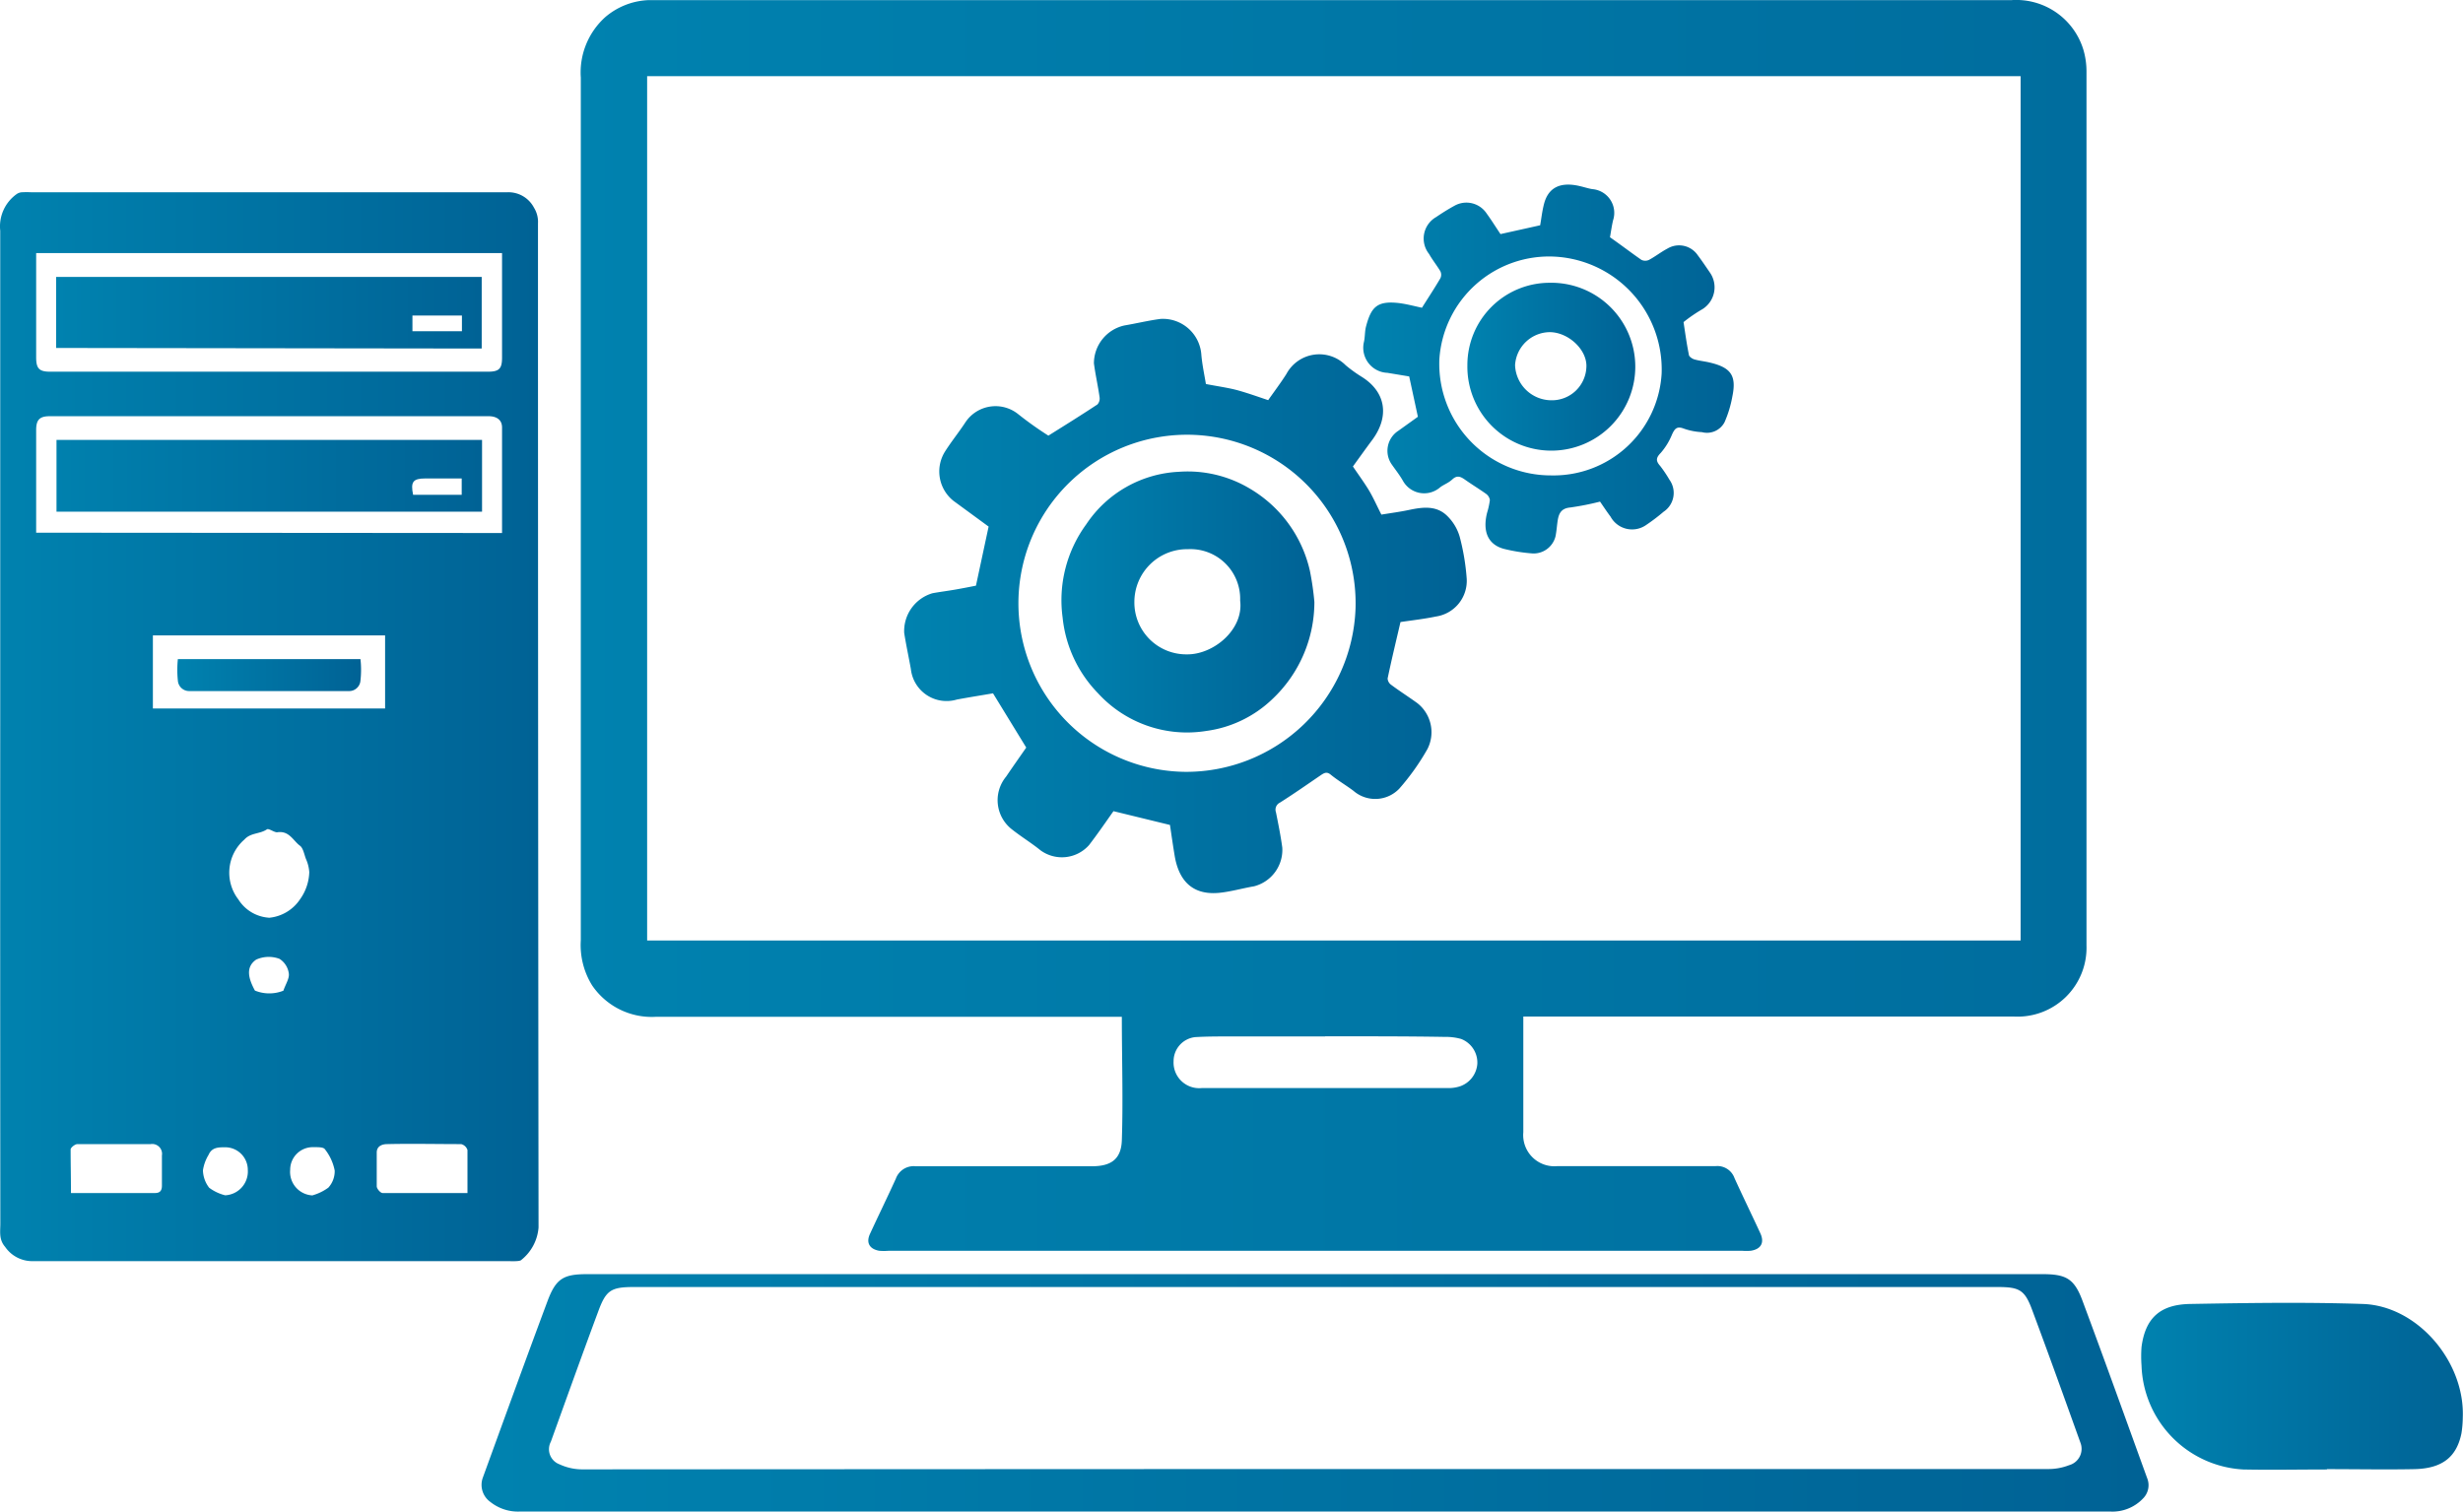 <svg id="Layer_1" data-name="Layer 1" xmlns="http://www.w3.org/2000/svg" viewBox="0 0 217.97 133.8">
    <defs>
        <linearGradient id="gradient" x1="0%" y1="0%" x2="100%" y2="0%">
            <stop offset="0%" stop-color="#0082AF"/>
            <stop offset="100%" stop-color="#006295"/>
        </linearGradient>
    </defs>
    <path fill="url(#gradient)" d="M148.73,101.47v3.13c0,2.37,0,4.74,0,7.11a2.76,2.76,0,0,0,3,3c4.65,0,9.31,0,14,0a1.61,1.61,0,0,1,1.69,1.06c.74,1.63,1.53,3.24,2.28,4.87.39.83.08,1.42-.84,1.56a5,5,0,0,1-.78,0H92.58a4.91,4.91,0,0,1-.86,0c-.87-.16-1.17-.73-.8-1.51.75-1.63,1.54-3.24,2.28-4.87a1.68,1.68,0,0,1,1.75-1.1c5.2,0,10.41,0,15.61,0,1.68,0,2.58-.62,2.64-2.29.12-3.61,0-7.22,0-10.94h-1c-13.4,0-26.8,0-40.2,0a6.38,6.38,0,0,1-5.68-2.78,6.77,6.77,0,0,1-1-4q0-10.23,0-20.45,0-28,0-55.9A6.59,6.59,0,0,1,67.49,13a6.27,6.27,0,0,1,3.85-1.5h120.6a6.21,6.21,0,0,1,6.36,4.41,6.83,6.83,0,0,1,.27,1.91q0,38.69,0,77.36a6.1,6.1,0,0,1-6.39,6.29c-4.53,0-9.06,0-13.58,0H148.73ZM71.19,18.23V94.74H192.74V18.23Zm60,85c-2.83,0-5.67,0-8.5,0-1,0-2,0-3,.06a2.14,2.14,0,0,0-1.91,2.12,2.27,2.27,0,0,0,2.48,2.39h21.93a3.22,3.22,0,0,0,.92-.15,2.28,2.28,0,0,0,1.55-2,2.24,2.24,0,0,0-1.44-2.2,5.08,5.08,0,0,0-1.46-.18C138.27,103.21,134.73,103.22,131.19,103.22Z" transform="translate(-13.92 -11.49)"/>
    <path fill="url(#gradient)" d="M130.28,145.28H60a3.93,3.93,0,0,1-2.69-.85,1.86,1.86,0,0,1-.66-2.15c1.9-5.22,3.79-10.44,5.73-15.64.75-2,1.42-2.37,3.53-2.37H194.66c2.1,0,2.82.39,3.55,2.34,1.95,5.23,3.83,10.48,5.73,15.72a1.66,1.66,0,0,1-.37,1.8,3.72,3.72,0,0,1-2.95,1.15H130.28Zm0-3.76q32.43,0,64.87,0a5,5,0,0,0,1.88-.34,1.5,1.5,0,0,0,1-2c-1.41-3.93-2.82-7.86-4.28-11.77-.65-1.76-1.14-2-3.05-2H70c-2,0-2.45.29-3.13,2.14-1.43,3.84-2.81,7.7-4.2,11.55a1.42,1.42,0,0,0,.76,2,4.8,4.8,0,0,0,2,.45Q97.86,141.53,130.29,141.52Z" transform="translate(-13.92 -11.49)"/>
    <path fill="url(#gradient)" d="M219.86,141.56c-2.48,0-5,.05-7.42,0a9.53,9.53,0,0,1-9-9.2,11.2,11.2,0,0,1,0-1.64c.33-2.52,1.6-3.76,4.29-3.81,5.1-.09,10.2-.17,15.29,0,4.84.16,9.05,5.1,8.85,10.06a9.34,9.34,0,0,1-.12,1.4c-.43,2.1-1.71,3.11-4.18,3.16s-5.15,0-7.72,0Z" transform="translate(-13.92 -11.49)"/>
    <path fill="url(#gradient)" d="M120.64,45.48c1,.2,2,.33,2.86.57s1.73.55,2.65.86c.52-.74,1.1-1.51,1.61-2.31a3.3,3.3,0,0,1,5.25-.78,12,12,0,0,0,1.38,1c2.12,1.3,2.55,3.44,1,5.57-.59.79-1.16,1.59-1.74,2.39.46.68.94,1.34,1.35,2s.75,1.44,1.17,2.26c.79-.13,1.64-.24,2.48-.42,1.2-.25,2.4-.4,3.35.54A4.21,4.21,0,0,1,143.1,59a20.1,20.1,0,0,1,.62,3.71A3.19,3.19,0,0,1,141,66.06c-1.06.22-2.14.34-3.14.49-.39,1.68-.79,3.33-1.14,5a.75.75,0,0,0,.32.56c.75.56,1.54,1.06,2.3,1.61a3.27,3.27,0,0,1,.9,4.08,20.83,20.83,0,0,1-2.48,3.49,2.94,2.94,0,0,1-4.06.2c-.65-.49-1.36-.9-2-1.42-.34-.29-.56-.18-.84,0-1.22.83-2.43,1.68-3.68,2.47a.69.69,0,0,0-.34.85c.2,1,.42,2.08.56,3.13a3.33,3.33,0,0,1-2.5,3.42c-1,.17-2,.46-3,.57-2.2.24-3.56-.8-4-3.13-.17-1-.31-2-.44-2.87l-5-1.22c-.66.93-1.39,2-2.16,3a3.21,3.21,0,0,1-4.29.47c-.8-.65-1.69-1.19-2.5-1.83a3.27,3.27,0,0,1-.55-4.7c.61-.9,1.23-1.78,1.78-2.57l-2.94-4.8c-.93.16-2.07.34-3.2.55a3.18,3.18,0,0,1-4.07-2.7c-.19-1.06-.42-2.12-.59-3.19A3.49,3.49,0,0,1,96.44,64c.65-.12,1.31-.2,2-.32s1.3-.24,1.85-.35l1.12-5.23-3.1-2.27a3.32,3.32,0,0,1-.76-4.37c.57-.9,1.24-1.72,1.82-2.61a3.2,3.2,0,0,1,4.66-.7,30.76,30.76,0,0,0,2.67,1.9c1.49-.93,2.93-1.83,4.34-2.76a.78.78,0,0,0,.19-.64c-.14-1-.37-2-.5-3a3.44,3.44,0,0,1,2.69-3.35c1.07-.18,2.13-.44,3.2-.58a3.41,3.41,0,0,1,3.61,3.09C120.3,43.72,120.5,44.63,120.64,45.48Zm-1.76,34.33a15,15,0,0,0,15-14.42,14.92,14.92,0,1,0-15,14.42Z" transform="translate(-13.92 -11.49)"/>
    <path fill="url(#gradient)" d="M155.52,55.89a24.36,24.36,0,0,1-2.63.52c-.92.08-1.06.67-1.15,1.38-.05.39-.08.78-.16,1.17a2,2,0,0,1-2,1.52,15.09,15.09,0,0,1-2.41-.37c-1.35-.29-2.12-1.31-1.65-3.22a6.65,6.65,0,0,0,.25-1.14.82.82,0,0,0-.34-.55c-.62-.44-1.28-.84-1.9-1.28-.38-.26-.68-.37-1.08,0s-.82.47-1.16.77a2.15,2.15,0,0,1-3.19-.6c-.29-.52-.67-1-1-1.47a2.11,2.11,0,0,1,.57-3l1.73-1.24-.77-3.57-1.93-.32a2.22,2.22,0,0,1-2.08-2.71c.11-.45.07-.94.19-1.39.46-1.75,1-2.3,2.95-2.07.68.09,1.34.27,2,.41.54-.86,1.11-1.72,1.63-2.61a.71.71,0,0,0,0-.62c-.32-.53-.7-1-1-1.53a2.19,2.19,0,0,1,.63-3.27c.53-.36,1.07-.7,1.62-1a2.15,2.15,0,0,1,2.84.68c.43.59.82,1.22,1.23,1.83l3.51-.78c.1-.54.17-1.23.34-1.88.32-1.25,1.21-2.06,3.2-1.58.35.08.71.2,1.07.26A2.11,2.11,0,0,1,156.67,31c-.12.52-.19,1.05-.27,1.49,1,.7,1.86,1.36,2.78,2a.77.77,0,0,0,.68,0c.56-.3,1.06-.7,1.63-1a2,2,0,0,1,2.69.61c.37.49.71,1,1.06,1.51a2.28,2.28,0,0,1-.65,3.24A13.38,13.38,0,0,0,162.91,40c.15,1,.28,1.93.47,2.88,0,.17.29.36.48.42.45.13.92.17,1.37.28,1.88.44,2.38,1.16,2,3a10,10,0,0,1-.7,2.3,1.76,1.76,0,0,1-2,.86,5.61,5.61,0,0,1-1.59-.31c-.62-.24-.81,0-1.05.52a5.77,5.77,0,0,1-1,1.63c-.43.44-.44.71-.05,1.15a11.3,11.3,0,0,1,.82,1.22,2,2,0,0,1-.52,2.84A16.63,16.63,0,0,1,159.54,58a2.17,2.17,0,0,1-3.09-.78C156.12,56.78,155.81,56.31,155.52,55.89Zm-4.31-2.32a9.58,9.58,0,0,0,9.76-9,10,10,0,0,0-9.39-10.36,9.73,9.73,0,0,0-10.28,9.09A9.88,9.88,0,0,0,151.21,53.57Z" transform="translate(-13.92 -11.49)"/>
    <path fill="url(#gradient)" d="M130.24,64.77a11.81,11.81,0,0,1-3.74,8.62,10.44,10.44,0,0,1-5.84,2.8,10.67,10.67,0,0,1-9.56-3.33,11.23,11.23,0,0,1-3.14-6.7,11.38,11.38,0,0,1,2.09-8.26,10.44,10.44,0,0,1,8.2-4.65,10.71,10.71,0,0,1,6.33,1.52A11.35,11.35,0,0,1,129.84,62,25.49,25.49,0,0,1,130.24,64.77Zm-6.57-.12a4.4,4.4,0,0,0-4.61-4.55,4.67,4.67,0,0,0-4.75,4.66,4.59,4.59,0,0,0,4.63,4.65C121.31,69.45,124,67.21,123.67,64.65Z" transform="translate(-13.92 -11.49)"/>
    <path fill="url(#gradient)" d="M151.06,36.52a7.43,7.43,0,1,1-7.28,7.32A7.28,7.28,0,0,1,151.06,36.52Zm0,4.37A3.11,3.11,0,0,0,148,43.81a3.23,3.23,0,0,0,3.22,3.11,3.05,3.05,0,0,0,3.09-2.9C154.42,42.48,152.74,40.9,151.07,40.89Z" transform="translate(-13.92 -11.49)"/>
    <path fill="url(#gradient)" d="M13.94,75.71c0-14.6,0-29.2,0-43.8a3.51,3.51,0,0,1,1.44-3.23.92.92,0,0,1,.45-.17,8.88,8.88,0,0,1,.89,0q21,0,42.06,0a2.55,2.55,0,0,1,2.4,1.37,2.38,2.38,0,0,1,.35,1.39q0,44.43.05,88.87A4.07,4.07,0,0,1,60.07,123c-.09.1-.32.11-.49.12s-.59,0-.89,0c-14,0-27.94,0-41.9,0a2.91,2.91,0,0,1-2.42-1.27c-.58-.67-.41-1.4-.42-2.11Q13.93,97.73,13.94,75.71Zm3.18-41.82v.83c0,2.8,0,5.61,0,8.41,0,1,.29,1.26,1.24,1.26H57.11c1,0,1.24-.28,1.24-1.25q0-4.24,0-8.49c0-.23,0-.47,0-.76ZM58.35,58.67c0-3.19,0-6.26,0-9.34,0-.66-.45-1-1.2-1H18.33c-.9,0-1.21.31-1.21,1.22,0,2,0,4,0,6v3.09ZM48,67.73H27.45V74.2H48Zm-10.32,25a3.7,3.7,0,0,0,2.8-1.65,4.34,4.34,0,0,0,.81-2.39A3.36,3.36,0,0,0,41,87.53c-.16-.41-.25-1-.56-1.2-.59-.45-.94-1.34-2-1.17-.28,0-.74-.37-.9-.26-.63.43-1.44.28-2,.91a3.88,3.88,0,0,0-.52,5.3A3.46,3.46,0,0,0,37.72,92.72ZM20.2,117.09h7.44c.46,0,.61-.24.61-.65,0-.9,0-1.79,0-2.68a.87.87,0,0,0-1-1c-2.16,0-4.32,0-6.48,0-.21,0-.59.3-.6.47C20.17,114.48,20.2,115.74,20.2,117.09Zm35.09,0c0-1.34,0-2.58,0-3.81a.78.78,0,0,0-.56-.52c-2.18,0-4.37-.05-6.55,0-.4,0-.91.15-.92.73,0,1,0,2,0,3,0,.22.33.6.52.6C50.22,117.1,52.68,117.09,55.29,117.09Zm-21.44.2a2.11,2.11,0,0,0,2-2.25,2,2,0,0,0-2-2c-.6,0-1.18,0-1.47.67a3.63,3.63,0,0,0-.5,1.37,2.62,2.62,0,0,0,.55,1.54A3.93,3.93,0,0,0,33.85,117.29Zm7.74,0a4.4,4.4,0,0,0,1.39-.68,2.16,2.16,0,0,0,.56-1.51,4.4,4.4,0,0,0-.87-1.89c-.16-.22-.73-.17-1.12-.18a2,2,0,0,0-1.95,2A2.08,2.08,0,0,0,41.59,117.3ZM39,99.18c.19-.57.54-1.07.48-1.52a1.81,1.81,0,0,0-.83-1.3,2.7,2.7,0,0,0-2.06.07c-1,.69-.64,1.76-.11,2.74A3.37,3.37,0,0,0,39,99.18Z" transform="translate(-13.92 -11.49)"/>
    <path fill="url(#gradient)" d="M18.89,42.29V36H56.55v6.34ZM54.8,39.42H50.42v1.39H54.8Z" transform="translate(-13.92 -11.49)"/>
    <path fill="url(#gradient)" d="M56.58,50.43v6.35H18.92V50.43Zm-1.8,3.41H51.56c-1.09,0-1.32.3-1.08,1.45h4.3Z" transform="translate(-13.92 -11.49)"/>
    <path fill="url(#gradient)" d="M45.82,69.83a8.49,8.49,0,0,1,0,1.9,1,1,0,0,1-1,.93H30.66a1,1,0,0,1-1-.93,9.19,9.19,0,0,1,0-1.9Z" transform="translate(-13.92 -11.49)"/>
</svg>